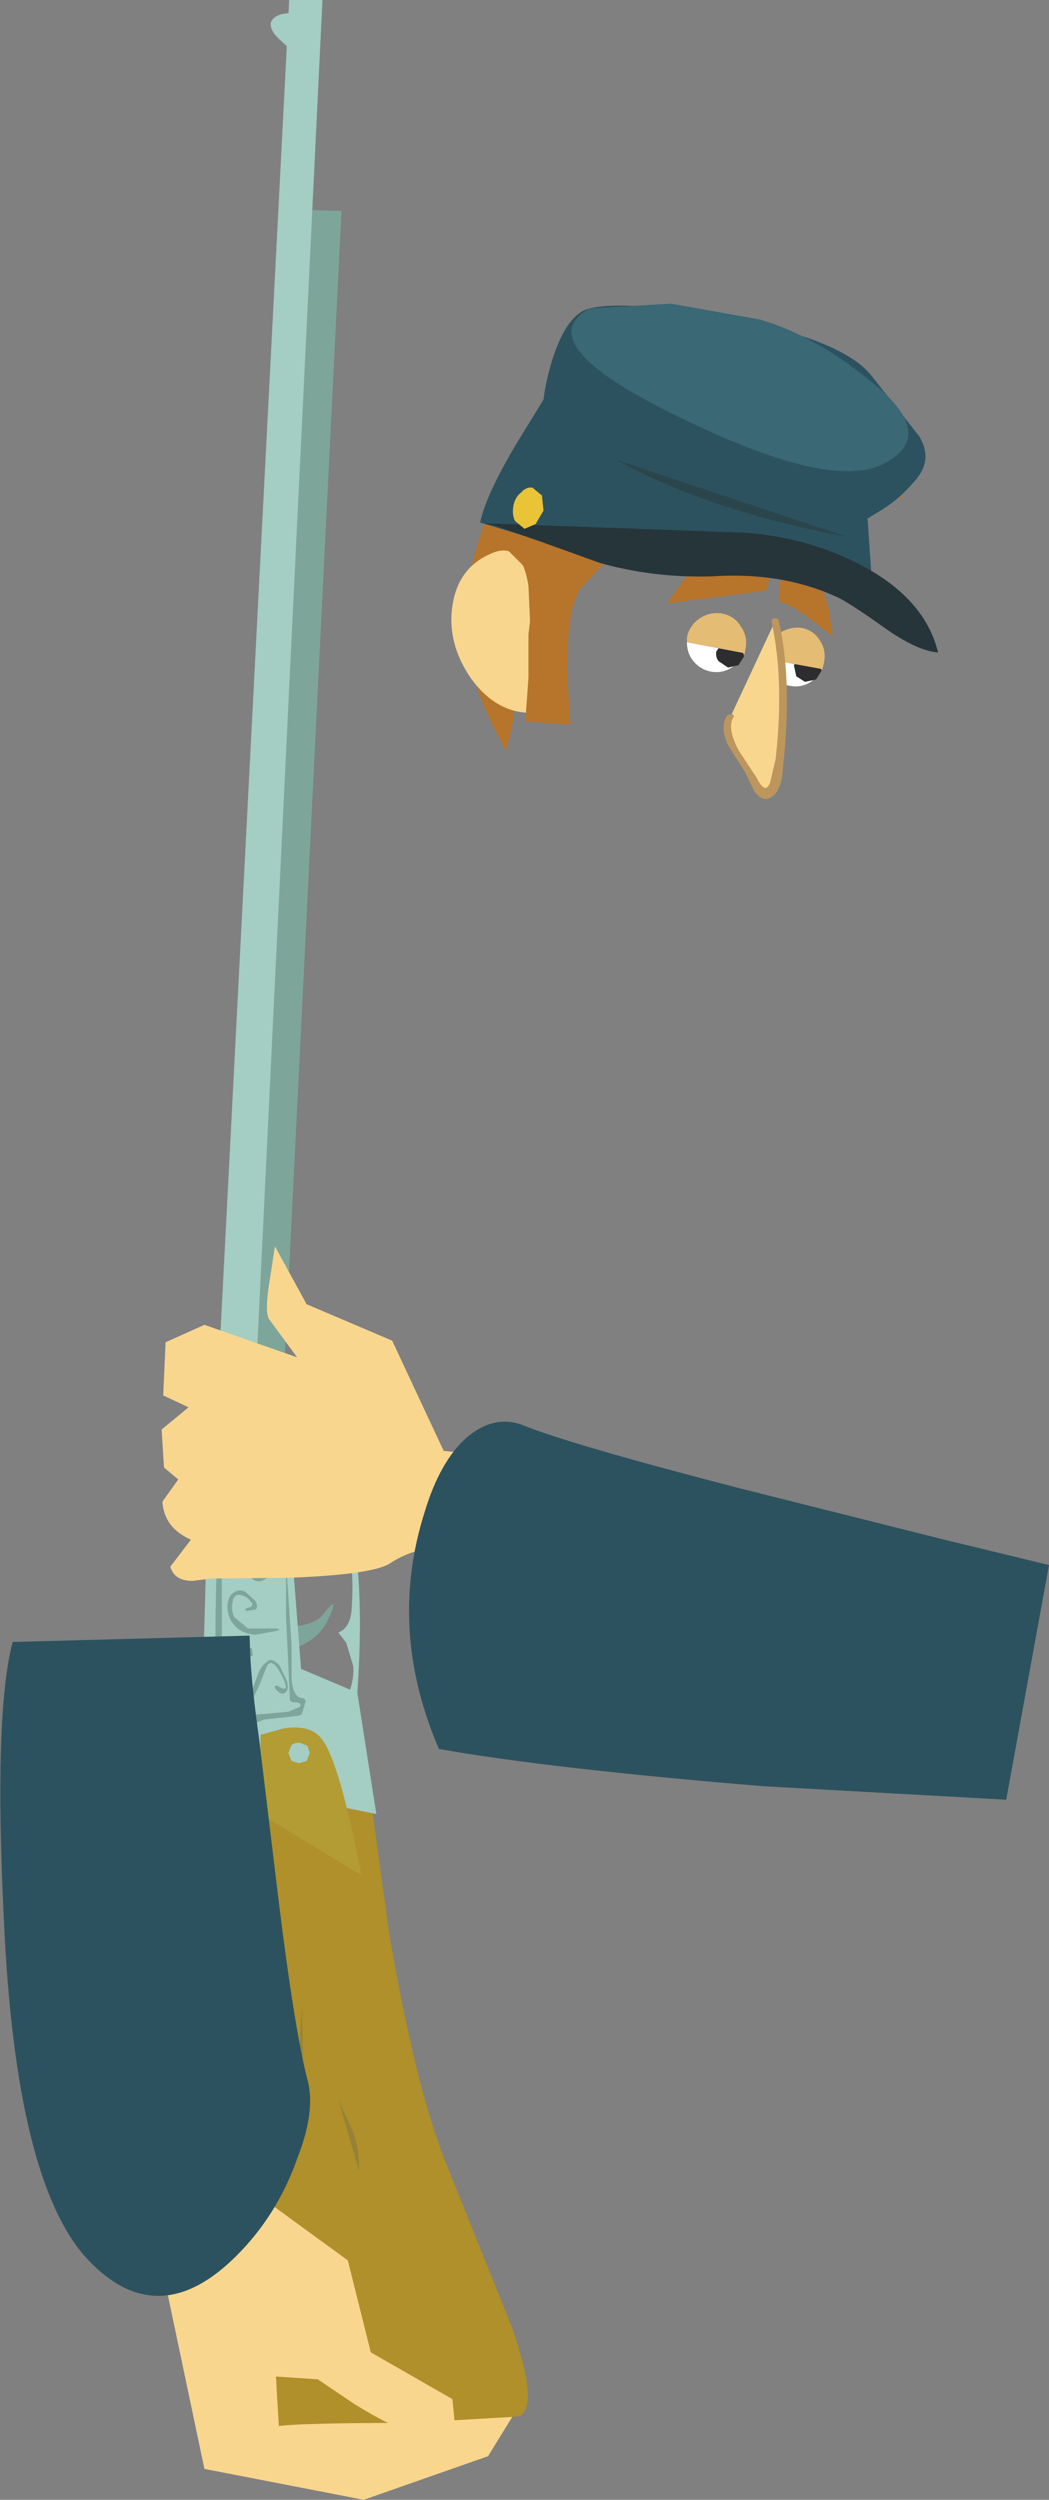 <?xml version="1.0" encoding="UTF-8" standalone="no"?>
<svg xmlns:xlink="http://www.w3.org/1999/xlink" height="157.65px" width="66.2px" xmlns="http://www.w3.org/2000/svg">
  <rect width="100%" height="100%" fill="#808080" stroke="none"/>
  <g transform="matrix(1.0, 0.0, 0.0, 1.0, -97.3, -4.95)">
    <path d="M134.85 29.3 L133.4 36.35 132.3 39.75 Q131.3 42.15 131.05 43.15 130.25 46.3 129.8 48.75 L129.65 50.55 129.25 52.3 Q127.55 49.3 126.95 46.75 126.3 43.85 127.05 40.7 128.1 36.55 129.65 34.05 131.65 30.7 134.85 29.3" fill="#b7742b" fill-rule="evenodd" stroke="none"/>
    <path d="M130.65 41.9 L131.0 49.9 Q128.65 50.0 127.0 47.7 125.5 45.5 125.85 43.15 126.2 40.8 128.2 39.9 130.2 38.95 130.65 41.9" fill="#f9d68e" fill-rule="evenodd" stroke="none"/>
    <path d="M139.4 43.0 L140.5 41.45 Q141.9 39.9 143.4 39.85 145.85 39.75 146.2 40.35 L145.65 42.2 139.4 43.0" fill="#b7742b" fill-rule="evenodd" stroke="none"/>
    <path d="M149.85 45.1 Q147.25 42.95 146.45 42.9 L146.6 40.95 146.9 40.8 Q147.45 40.7 148.3 41.15 149.15 41.6 149.6 43.35 L149.85 45.1" fill="#b7742b" fill-rule="evenodd" stroke="none"/>
    <path d="M133.7 33.4 L134.65 34.3 134.9 34.3 Q136.55 37.5 136.5 38.6 136.45 39.55 135.4 40.5 L133.9 42.1 Q133.1 43.55 133.15 46.3 133.05 47.1 133.3 50.65 L130.45 50.45 130.65 47.7 130.65 44.95 131.0 42.1 130.85 41.15 130.15 40.45 129.4 39.7 Q129.2 39.4 129.25 38.75 129.2 37.1 129.9 35.8 130.4 34.6 132.0 33.15 132.55 32.55 132.85 32.65 L133.7 33.4" fill="#b7742b" fill-rule="evenodd" stroke="none"/>
    <path d="M140.55 28.4 Q144.75 28.8 148.65 31.05 152.7 33.35 154.3 36.5 153.4 35.8 152.25 35.55 L150.8 35.4 148.9 35.8 146.65 35.7 Q147.15 36.3 148.4 36.8 L150.45 37.35 Q147.9 37.65 146.2 37.4 144.0 37.1 142.3 35.9 140.35 34.45 139.7 33.6 L139.35 32.75 138.95 32.0 Q138.1 31.35 136.7 31.3 135.15 31.2 134.55 32.05 134.0 32.7 134.05 33.65 134.1 34.5 134.5 35.3 L129.85 39.75 129.75 37.55 Q129.9 32.4 133.15 30.05 136.0 28.0 140.55 28.4" fill="#b7742b" fill-rule="evenodd" stroke="none"/>
    <path d="M155.1 35.2 Q154.1 36.4 152.95 37.1 L152.05 37.65 152.45 43.45 Q151.75 42.35 150.1 41.35 146.75 39.35 141.8 39.8 136.8 40.25 131.7 39.15 L127.6 37.9 Q127.95 36.2 129.85 33.0 L131.6 30.15 Q131.75 28.9 132.2 27.5 133.1 24.75 134.5 24.4 136.8 23.85 143.25 25.0 150.5 26.35 152.3 28.65 L155.3 32.45 Q156.2 33.9 155.1 35.2" fill="#2d525f" fill-rule="evenodd" stroke="none"/>
    <path d="M156.5 46.1 Q155.2 46.0 153.2 44.6 150.75 42.85 150.0 42.55 146.55 41.0 142.2 41.3 138.5 41.4 135.15 40.45 131.15 39.0 128.55 38.1 L127.85 37.95 144.45 38.55 Q148.55 38.9 151.85 40.7 155.7 42.8 156.5 46.1" fill="#26353a" fill-rule="evenodd" stroke="none"/>
    <path d="M131.6 37.15 L131.1 38.0 130.4 38.3 129.8 37.8 Q129.6 37.4 129.7 36.85 129.8 36.3 130.2 36.0 130.5 35.65 130.9 35.7 L131.5 36.2 131.6 37.15" fill="#e8c436" fill-rule="evenodd" stroke="none"/>
    <path d="M134.5 24.4 L139.65 24.1 145.25 25.1 Q148.7 26.1 152.2 28.95 156.7 32.5 152.85 34.3 149.4 35.8 140.05 31.2 130.6 26.6 134.5 24.4" fill="#3a6874" fill-rule="evenodd" stroke="none"/>
    <path d="M136.2 33.95 L150.75 38.8 Q142.05 37.2 136.2 33.95" fill="#2b454c" fill-rule="evenodd" stroke="none"/>
    <path d="M115.95 148.95 L116.45 157.65 121.35 157.65 127.5 155.65 130.35 156.2 128.1 159.85 120.25 162.6 110.2 160.65 106.8 144.5 115.95 148.95" fill="#f9d68e" fill-rule="evenodd" stroke="none"/>
    <path d="M115.45 107.55 L116.35 107.45 Q117.35 107.25 117.7 106.75 118.85 105.3 117.95 107.2 117.35 108.4 115.75 108.95 L115.45 107.55" fill="#7ea59a" fill-rule="evenodd" stroke="none"/>
    <path d="M118.85 18.25 L114.0 116.25 111.5 116.2 116.75 18.2 118.85 18.25" fill="#7ea59a" fill-rule="evenodd" stroke="none"/>
    <path d="M125.4 141.25 L129.6 151.7 Q131.4 156.85 130.0 157.35 L123.1 157.75 Q116.3 157.75 114.9 157.95 114.4 150.3 113.9 132.9 L113.55 117.1 120.65 118.1 121.85 126.8 Q123.5 136.5 125.4 141.25" fill="#af902a" fill-rule="evenodd" stroke="none"/>
    <path d="M121.05 119.35 L114.1 117.95 109.95 116.4 110.45 98.3 115.5 99.9 116.3 110.2 119.85 111.7 121.05 119.35" fill="#a4cdc4" fill-rule="evenodd" stroke="none"/>
    <path d="M117.65 4.95 L112.25 116.45 109.8 116.4 115.55 4.95 117.65 4.95" fill="#a4cdc4" fill-rule="evenodd" stroke="none"/>
    <path d="M111.5 116.2 L113.55 117.1 Q113.5 118.15 111.3 119.95 L111.3 121.05 110.25 121.45 Q110.05 120.2 110.5 118.7 111.35 118.6 111.5 117.4 L111.5 116.2" fill="#7ea59a" fill-rule="evenodd" stroke="none"/>
    <path d="M115.35 100.45 L117.6 101.1 Q119.75 102.15 119.9 104.2 120.15 107.4 119.85 111.7 L119.05 112.2 Q119.65 111.25 119.6 110.05 L119.15 108.55 118.65 107.9 Q119.45 107.6 119.5 106.3 119.7 103.0 118.95 102.45 L116.95 101.7 115.5 101.35 115.35 100.45" fill="#a4cdc4" fill-rule="evenodd" stroke="none"/>
    <path d="M115.65 8.1 L114.85 7.35 Q114.3 6.8 114.4 6.35 114.7 5.65 116.25 5.8 L115.65 8.1" fill="#a4cdc4" fill-rule="evenodd" stroke="none"/>
    <path d="M113.65 119.3 L113.75 114.35 115.2 113.95 Q116.85 113.7 117.55 114.55 118.7 115.9 120.1 123.2 L113.65 119.3" fill="#b39c33" fill-rule="evenodd" stroke="none"/>
    <path d="M116.2 114.85 L116.7 115.05 116.85 115.5 116.65 116.0 116.15 116.15 115.7 116.0 115.5 115.5 115.7 115.0 Q115.9 114.85 116.2 114.85" fill="#a4cdc4" fill-rule="evenodd" stroke="none"/>
    <path d="M115.25 101.9 L115.7 108.7 115.7 110.7 Q115.75 112.05 116.45 112.05 L116.6 112.2 116.35 113.05 116.15 113.15 113.95 113.4 Q112.95 113.75 111.85 114.7 L110.9 114.75 110.75 114.6 110.95 114.5 Q110.75 105.7 111.2 99.35 L111.25 99.3 Q112.1 99.5 114.55 100.85 L114.6 100.95 114.95 101.3 115.25 101.9 M115.35 106.9 L115.35 103.95 Q115.3 101.65 114.55 101.2 L113.8 100.65 112.4 99.8 Q111.35 99.3 111.35 100.3 L111.3 103.2 111.3 108.85 111.05 114.55 112.1 113.95 113.25 113.1 115.5 112.9 116.2 112.6 Q116.45 112.3 115.75 112.3 L115.6 112.2 115.35 106.9" fill="#7ea59a" fill-rule="evenodd" stroke="none"/>
    <path d="M114.1 109.8 Q114.4 109.4 114.95 110.0 L115.4 110.95 Q115.55 111.5 115.3 111.7 115.0 111.9 114.65 111.4 114.6 111.35 114.7 111.25 L114.8 111.25 Q115.7 111.85 115.1 110.65 114.5 109.45 114.15 110.0 L113.7 111.15 113.2 112.2 Q112.75 112.85 112.3 112.75 111.55 112.5 111.65 111.65 111.65 111.45 112.1 111.5 L112.5 111.85 112.4 111.9 112.0 111.65 111.85 111.75 112.0 112.05 Q112.2 112.6 112.55 112.45 L113.1 111.85 113.5 110.75 Q113.75 110.0 114.1 109.8" fill="#7ea59a" fill-rule="evenodd" stroke="none"/>
    <path d="M113.1 108.9 L113.2 108.9 113.25 109.35 112.8 109.6 112.65 109.6 112.65 109.45 112.9 109.25 113.05 109.2 112.85 109.1 Q112.35 109.3 111.95 109.75 L111.75 109.8 Q111.5 109.7 111.65 109.35 111.85 109.3 111.8 109.4 L111.8 109.5 112.3 109.1 113.1 108.9" fill="#7ea59a" fill-rule="evenodd" stroke="none"/>
    <path d="M114.75 107.65 Q115.1 107.7 114.75 107.8 L113.4 108.05 Q112.5 107.95 112.1 107.45 111.7 107.05 111.65 106.35 111.65 105.6 112.1 105.35 112.45 105.15 112.8 105.35 L113.4 105.9 Q113.6 106.2 113.45 106.45 L112.85 106.55 112.75 106.45 112.9 106.35 113.15 106.3 113.25 106.1 112.95 105.75 Q112.2 105.25 112.0 105.85 111.85 106.5 112.1 106.95 L112.95 107.65 114.75 107.65" fill="#7ea59a" fill-rule="evenodd" stroke="none"/>
    <path d="M112.8 101.05 L112.95 101.75 Q112.9 101.9 112.75 101.85 L112.6 101.7 Q112.8 100.9 112.15 101.4 111.55 101.9 111.85 102.35 L112.65 102.85 113.65 102.75 Q114.8 102.7 114.65 103.6 114.5 104.3 114.0 104.55 113.5 104.9 113.0 104.3 L113.1 104.15 113.65 104.45 Q114.1 104.4 114.25 103.8 L114.3 103.15 113.3 103.0 112.4 103.1 111.7 102.65 Q111.4 102.3 111.55 101.8 111.75 101.35 112.1 101.05 112.55 100.85 112.8 101.05" fill="#7ea59a" fill-rule="evenodd" stroke="none"/>
    <path d="M119.95 151.55 L118.85 147.0 119.25 148.45 Q119.8 150.1 119.95 151.55" fill="#968237" fill-rule="evenodd" stroke="none"/>
    <path d="M116.5 138.65 Q116.1 136.8 116.15 134.9 L116.35 131.45 116.5 138.65" fill="#968237" fill-rule="evenodd" stroke="none"/>
    <path d="M119.95 141.85 L118.65 137.35 119.45 139.1 Q120.0 140.25 119.95 141.85" fill="#968237" fill-rule="evenodd" stroke="none"/>
    <path d="M119.25 147.5 L120.7 153.3 125.85 156.25 126.0 157.75 Q125.85 159.2 124.1 158.65 122.3 158.2 119.65 156.55 L117.35 155.0 113.55 154.75 111.15 141.6 119.25 147.5" fill="#f9d68e" fill-rule="evenodd" stroke="none"/>
    <path d="M113.7 144.0 L112.55 148.95 107.9 147.5 106.0 142.1 Q105.2 139.95 108.85 139.45 L113.2 139.2 Q113.9 139.0 113.7 144.0" fill="#f9d68e" fill-rule="evenodd" stroke="none"/>
    <path d="M113.05 108.1 L113.1 109.45 Q113.2 111.4 113.65 114.6 L114.9 124.95 Q115.9 133.0 116.7 136.1 117.25 138.05 116.05 141.1 114.95 144.2 112.85 146.55 107.5 152.5 102.75 147.35 98.3 142.45 97.55 126.15 96.9 113.0 98.1 108.5 L113.05 108.1" fill="#2d525f" fill-rule="evenodd" stroke="none"/>
    <path d="M114.35 85.5 L114.65 83.55 116.65 87.2 122.05 89.5 125.3 96.45 134.1 97.35 132.85 104.5 125.5 102.65 Q123.65 102.4 121.9 103.55 120.8 104.25 115.6 104.45 L110.65 104.5 109.45 104.65 Q108.3 104.65 108.05 103.75 L109.35 102.05 Q107.65 101.3 107.55 99.65 L108.55 98.25 107.65 97.5 107.5 95.1 109.2 93.7 107.6 92.95 107.75 89.6 110.2 88.5 116.05 90.55 114.25 88.1 Q114.0 87.55 114.35 85.5" fill="#f9d68e" fill-rule="evenodd" stroke="none"/>
    <path d="M130.35 94.85 Q133.5 96.1 143.95 98.8 L156.7 102.0 163.5 103.65 160.8 118.45 145.5 117.6 Q132.1 116.5 125.0 115.25 121.75 107.7 124.1 100.3 125.05 97.15 126.7 95.65 128.5 94.1 130.35 94.85" fill="#2d525f" fill-rule="evenodd" stroke="none"/>
    <path d="M145.95 47.45 Q145.65 47.0 145.65 46.5 L149.2 47.15 148.55 47.9 Q147.9 48.35 147.15 48.2 146.4 48.1 145.95 47.45" fill="#ffffff" fill-rule="evenodd" stroke="none"/>
    <path d="M149.15 47.25 L148.8 47.8 148.1 47.95 147.55 47.6 147.4 46.9 147.8 46.4 Q148.15 46.15 148.45 46.2 148.85 46.25 149.05 46.6 L149.15 47.25" fill="#2d2c2e" fill-rule="evenodd" stroke="none"/>
    <path d="M149.2 47.15 L145.65 46.5 145.65 46.1 Q145.8 45.3 146.45 44.9 147.15 44.45 147.9 44.55 148.65 44.7 149.05 45.35 149.45 45.95 149.3 46.75 L149.2 47.15" fill="#e5bc73" fill-rule="evenodd" stroke="none"/>
    <path d="M146.2 44.15 Q147.0 47.3 146.6 52.5 L146.2 54.5 Q145.7 55.7 145.05 54.7 L144.55 53.55 143.95 52.5 143.3 51.5 Q143.1 51.0 143.3 50.3 L143.4 50.15 146.2 44.15" fill="#f9d68e" fill-rule="evenodd" stroke="none"/>
    <path d="M146.0 44.2 Q145.95 44.0 146.15 43.95 146.4 43.9 146.45 44.1 147.25 47.65 146.8 52.5 L146.65 54.0 Q146.45 54.95 146.0 55.2 145.45 55.6 144.9 54.85 L144.35 53.7 143.25 51.95 Q142.7 50.85 143.2 50.05 L143.5 50.0 Q143.7 50.05 143.55 50.25 143.2 50.9 143.9 52.25 L145.05 54.0 Q145.6 55.1 145.9 54.3 L146.25 52.8 Q146.8 47.85 146.0 44.2" fill="#bc965d" fill-rule="evenodd" stroke="none"/>
    <path d="M140.95 46.5 Q140.65 46.05 140.65 45.45 L144.3 46.15 143.55 47.0 Q142.9 47.45 142.15 47.3 141.4 47.15 140.95 46.5" fill="#ffffff" fill-rule="evenodd" stroke="none"/>
    <path d="M144.25 46.35 L143.9 46.9 143.25 47.05 142.65 46.65 Q142.45 46.4 142.5 46.05 L142.9 45.45 143.6 45.3 Q143.9 45.35 144.15 45.7 L144.25 46.35" fill="#2d2c2e" fill-rule="evenodd" stroke="none"/>
    <path d="M144.35 45.85 L144.3 46.15 140.65 45.45 140.65 45.15 Q140.8 44.4 141.45 43.95 142.15 43.5 142.9 43.65 143.65 43.8 144.05 44.45 144.5 45.1 144.35 45.85" fill="#e5bc73" fill-rule="evenodd" stroke="none"/>
  </g>
</svg>
